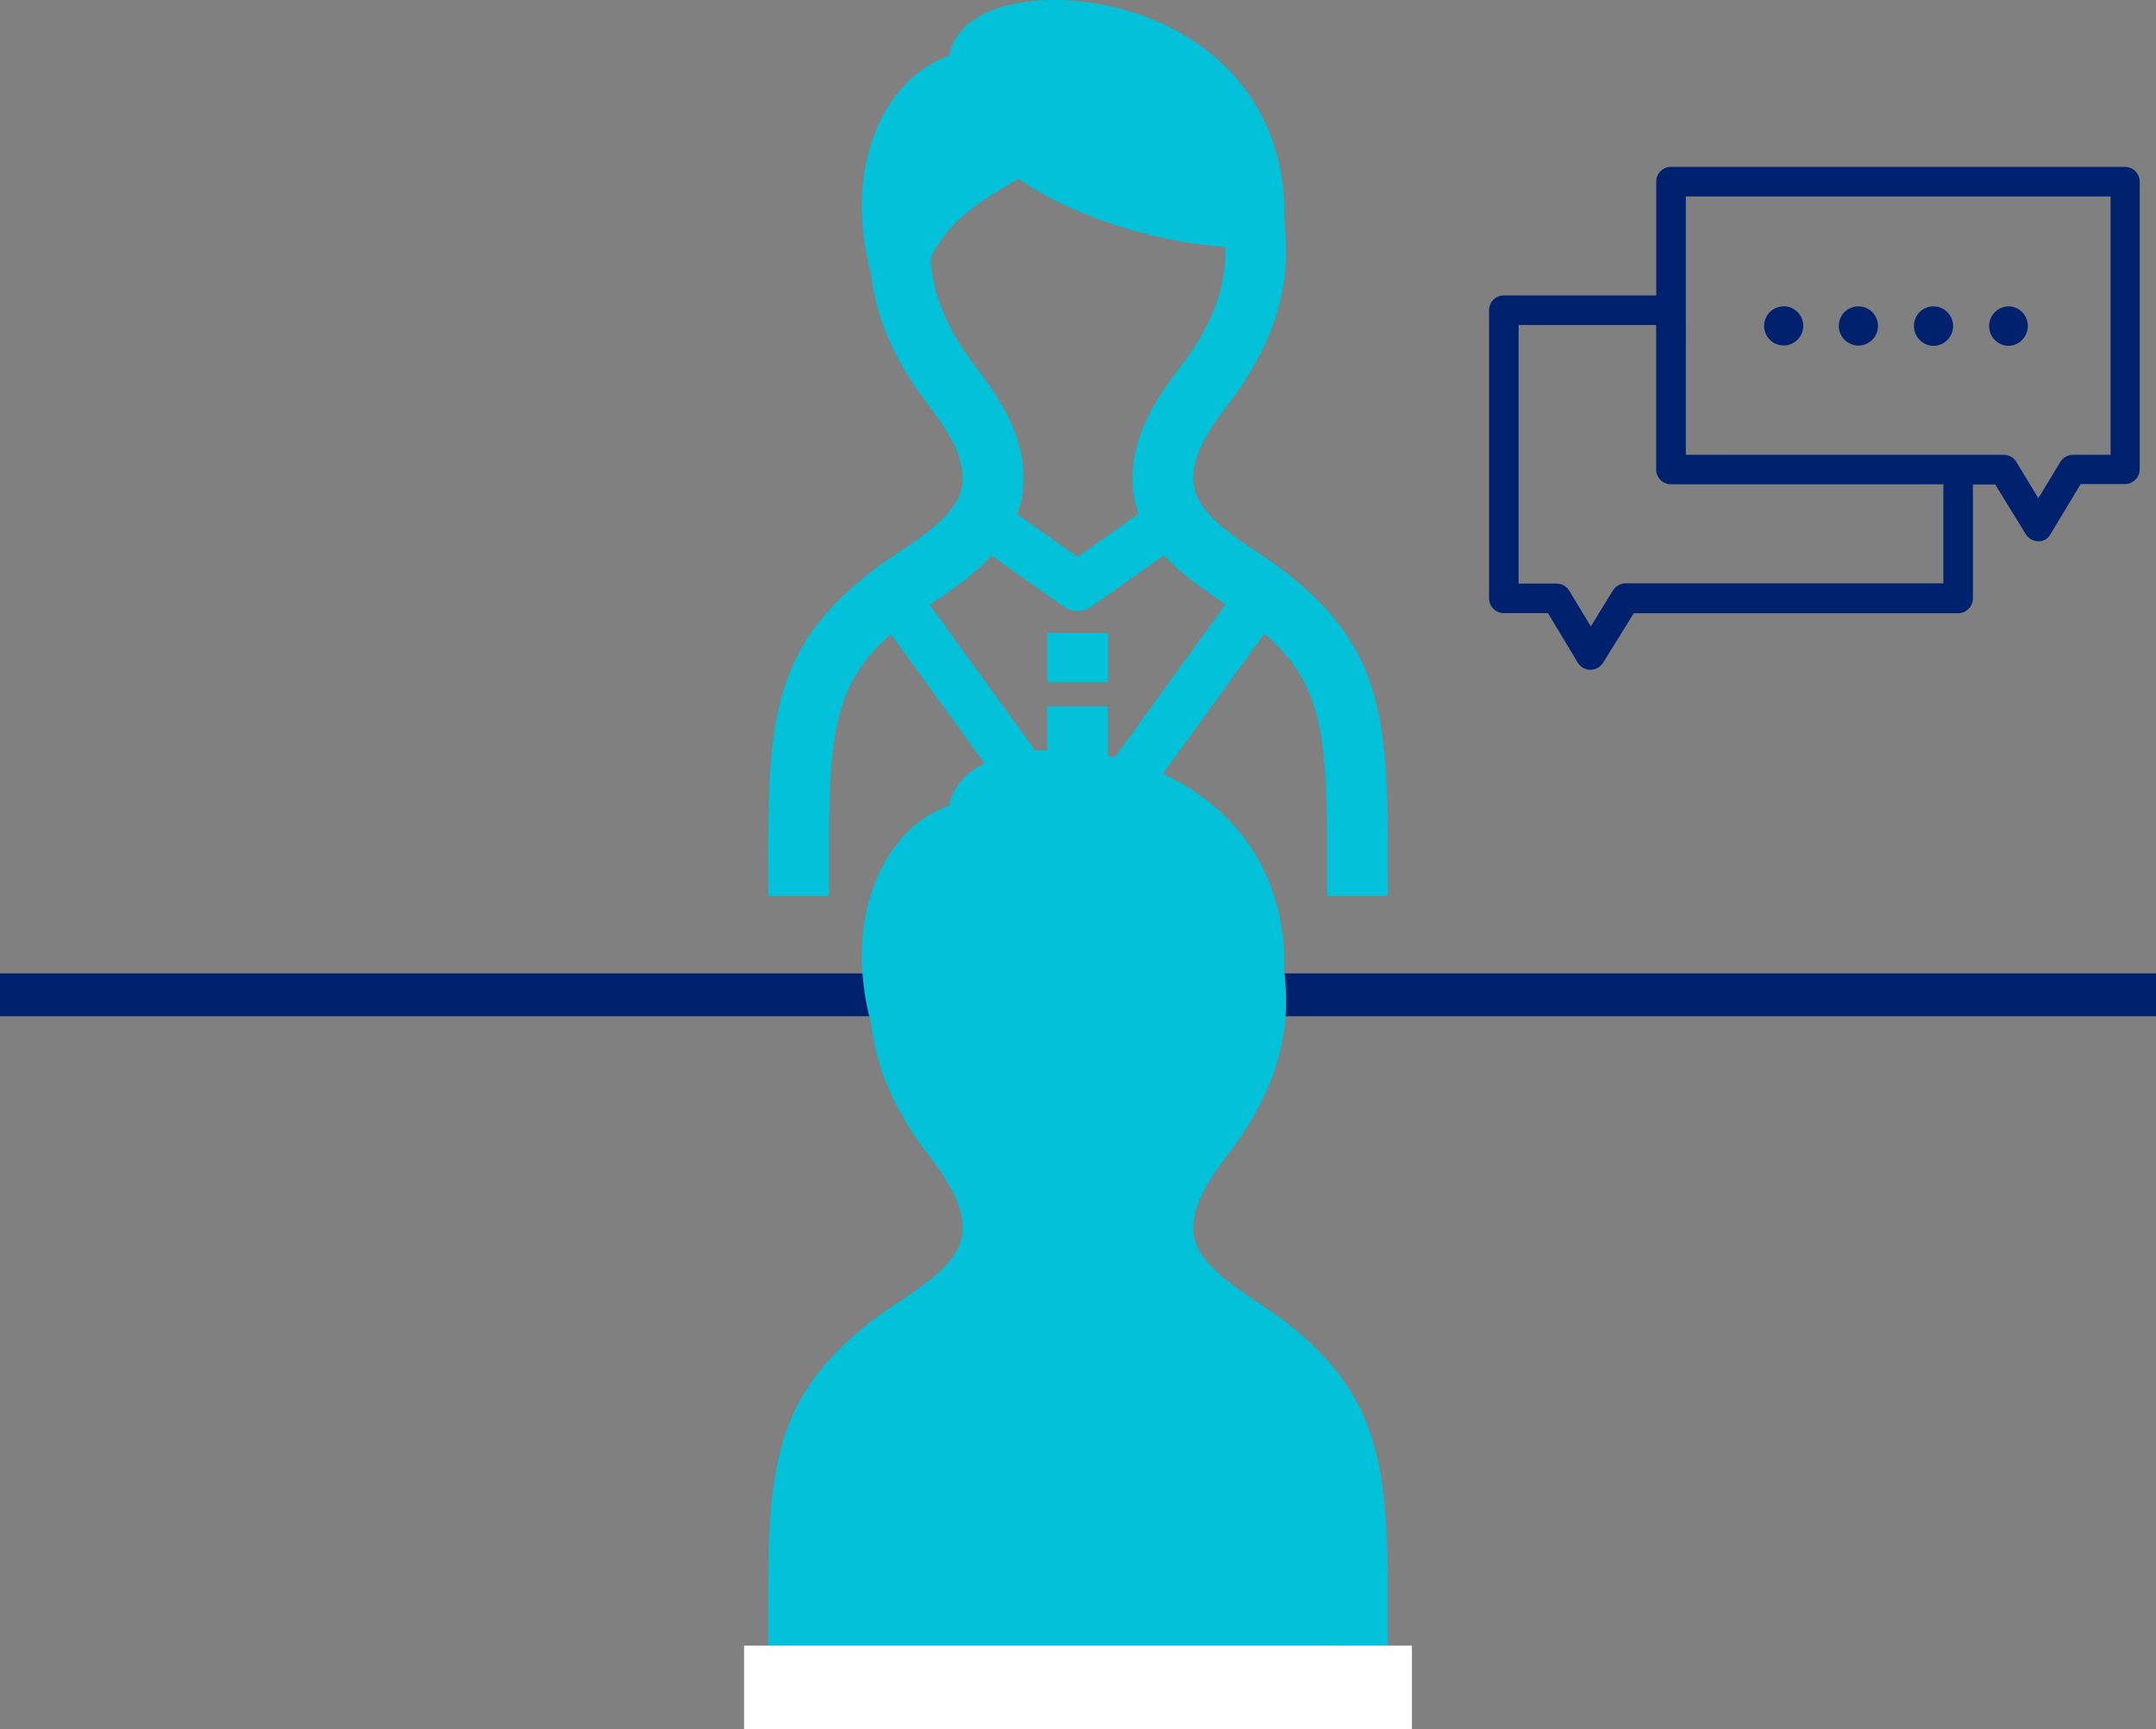 <?xml version="1.0" encoding="UTF-8"?><svg id="_レイヤー_2" xmlns="http://www.w3.org/2000/svg" viewBox="0 0 201.26 161.45"><rect x="0" y="0" width="201.26" height="161.45" fill="#808080" stroke="none"/><defs><style>.cls-1{fill:#00216e;}.cls-2{fill:#fff;}.cls-3{fill:#02c1d8;}</style></defs><g id="_レイヤー_1-2"><g><g><g><line class="cls-1" x1="201.26" y1="92.87" x2="0" y2="92.87"/><rect class="cls-1" y="90.87" width="201.26" height="4"/></g><path class="cls-3" d="M100.6,57.04c-.53,0-1.03-.18-1.43-.5l-8.99-6.36,2.62-3.7,7.79,5.51,7.79-5.51,2.62,3.7-8.88,6.28c-.41,.37-.94,.58-1.52,.58Z"/><path class="cls-3" d="M100.59,81.65c-.78,0-1.51-.4-1.92-1.06l-16.94-23.38,3.67-2.66,15.18,20.96,15.18-20.96,3.67,2.66-16.9,23.33c-.41,.69-1.15,1.11-1.95,1.11Z"/><path class="cls-3" d="M77.38,83.63h-5.67v-4.47c0-12.86,.95-19.21,9.99-26.08,.63-.48,1.35-.96,2.11-1.46,3.47-2.3,6.12-4.28,6.06-7.06-.04-1.87-1-3.87-3.18-6.71-3.77-4.89-5.57-9.69-5.48-14.67,.23-13.54,10.23-19.71,19.42-19.71v5.67c-5.02,0-13.57,2.98-13.76,14.13-.06,3.69,1.31,7.22,4.31,11.11,2.98,3.87,4.29,6.87,4.36,10.04,.15,6.13-5.11,9.61-8.59,11.92-.68,.45-1.33,.88-1.82,1.25-6.84,5.19-7.75,9.04-7.75,21.57v4.47Z"/><path class="cls-3" d="M129.55,83.63h-5.67v-4.47c0-12.53-.91-16.38-7.75-21.57-.49-.37-1.13-.8-1.82-1.25-3.48-2.31-8.74-5.79-8.59-11.92,.08-3.17,1.38-6.17,4.36-10.04,3-3.89,4.37-7.42,4.31-11.11-.19-11.15-8.74-14.13-13.76-14.13V3.46c9.2,0,19.2,6.17,19.42,19.71,.08,4.98-1.71,9.77-5.48,14.67-2.19,2.84-3.14,4.85-3.18,6.71-.07,2.78,2.58,4.76,6.06,7.06,.76,.5,1.48,.98,2.11,1.46,9.05,6.87,9.99,13.22,9.99,26.08v4.47Z"/><g><path class="cls-3" d="M96.6,12.13c-2.75,3.52-9.9,4.33-12.83,12.76-4.01-14.93,8.66-23.34,12.83-12.76Z"/><path class="cls-3" d="M83.77,27.44s-.06,0-.09,0c-1.12-.04-2.08-.81-2.37-1.89-2.77-10.3,1.52-18.41,7.26-20.31,3.29-1.09,7.99-.18,10.41,5.95,.33,.84,.19,1.79-.36,2.51-1.24,1.58-2.95,2.62-4.76,3.71-2.98,1.8-6.06,3.66-7.67,8.31-.36,1.03-1.33,1.72-2.41,1.72Zm7.23-17.49c-.26,0-.54,.04-.84,.14-1.94,.64-3.89,3.17-4.45,6.99,1.84-1.81,3.83-3.02,5.5-4.03,.85-.51,1.63-.99,2.27-1.46-.57-.88-1.38-1.64-2.47-1.64Z"/></g><g><path class="cls-3" d="M117.35,20.55c-9.35,.42-26.29-5.17-26.29-14.42,0-6.5,26.82-5.58,26.29,14.42Z"/><path class="cls-3" d="M116.37,23.12c-7.4,0-18.21-3.09-23.81-8.46-2.65-2.54-4.06-5.49-4.06-8.53,0-1.1,.39-3.17,3-4.65,3.97-2.25,12.43-2.17,19.17,1.88,6.14,3.69,9.42,9.82,9.23,17.26-.04,1.34-1.1,2.42-2.44,2.48-.35,.02-.72,.02-1.09,.02ZM93.6,6.21c.03,1.61,.86,3.21,2.48,4.76,4.17,3.98,12.35,6.59,18.6,6.99-.97-8.22-7.78-11.16-10.87-12.07-5.18-1.53-9.54-.55-10.21,.32Z"/></g><rect class="cls-3" x="98.29" y="58.55" width="4.6" height="5.67" transform="translate(161.98 -39.2) rotate(90)"/><rect class="cls-3" x="97.75" y="65.94" width="5.67" height="12.62"/><path class="cls-3" d="M119.56,123.07c-.63-.48-1.35-.96-2.11-1.46-3.47-2.3-6.12-4.28-6.06-7.06,.04-1.87,1-3.87,3.18-6.71,3.77-4.89,5.57-9.69,5.48-14.67-.01-.87-.07-1.71-.16-2.52,0-.01,0-.02,0-.03,.2-7.44-3.08-13.56-9.22-17.26-6.74-4.05-15.19-4.12-19.17-1.88-2.01,1.14-2.7,2.63-2.91,3.76,0,0-.01,0-.02,0-5.74,1.89-10.02,10.01-7.26,20.31,0,.03,.02,.06,.03,.1,.46,4.1,2.2,8.11,5.35,12.19,2.19,2.84,3.14,4.84,3.18,6.71,.07,2.78-2.58,4.76-6.06,7.06-.76,.5-1.48,.98-2.11,1.46-9.05,6.87-9.99,13.22-9.99,26.08v4.47h5.67s46.47,0,46.47,0v-.42h.03s0,.42,0,.42h5.67v-4.47c0-12.86-.95-19.21-9.99-26.08Z"/><rect class="cls-2" x="69.46" y="153.63" width="62.34" height="7.82"/></g><path id="layer_1" class="cls-1" d="M155.86,15.58c-.71,.06-1.26,.66-1.25,1.38v10.62h-14.23c-.76,0-1.38,.62-1.38,1.38h0v26.89c0,.76,.62,1.39,1.38,1.39h4.12l2.79,4.63c.39,.65,1.24,.85,1.88,.46,0,0,0,0,.01,0,.19-.11,.34-.27,.46-.45l2.87-4.63h30.28c.76,0,1.38-.63,1.38-1.39v-10.63h2.08l2.87,4.66c.41,.64,1.26,.84,1.9,.43,0,0,0,0,0,0,.17-.13,.31-.3,.41-.49l2.8-4.64h4.13c.76,0,1.38-.62,1.38-1.38V16.96c0-.75-.59-1.36-1.34-1.38h-42.54Zm1.51,2.76h39.65v24.12h-3.52c-.48,0-.92,.25-1.17,.66l-2.05,3.39-2.06-3.39c-.25-.42-.7-.67-1.19-.66h-29.66V18.34Zm9.08,10.26c-1.01,.03-1.8,.87-1.77,1.88s.87,1.8,1.88,1.77c1.01-.03,1.8-.87,1.77-1.88-.01-.48-.21-.93-.55-1.26-.35-.34-.83-.53-1.33-.52Zm7.02,0c-1,0-1.81,.8-1.82,1.8,0,.01,0,.02,0,.03,0,1.01,.82,1.83,1.83,1.83s1.83-.82,1.83-1.83-.82-1.83-1.83-1.83c0,0,0,0-.01,0Zm7.01,0c-1,0-1.81,.81-1.81,1.81,0,0,0,.01,0,.02-.01,1.01,.8,1.84,1.81,1.86,1.02-.01,1.84-.84,1.84-1.86,0-1.01-.83-1.83-1.84-1.83Zm7.04,0c-1.01,0-1.83,.82-1.84,1.83,0,1.02,.82,1.85,1.84,1.86,1-.04,1.78-.87,1.77-1.86,.01-.99-.78-1.81-1.77-1.83Zm-45.76,1.74h12.84v13.49c0,.76,.62,1.38,1.38,1.38h25.43v9.25h-29.66c-.49,0-.94,.26-1.19,.67l-2.06,3.35-2.01-3.33c-.25-.42-.7-.67-1.19-.67h-3.54V30.35Z"/></g></g></svg>